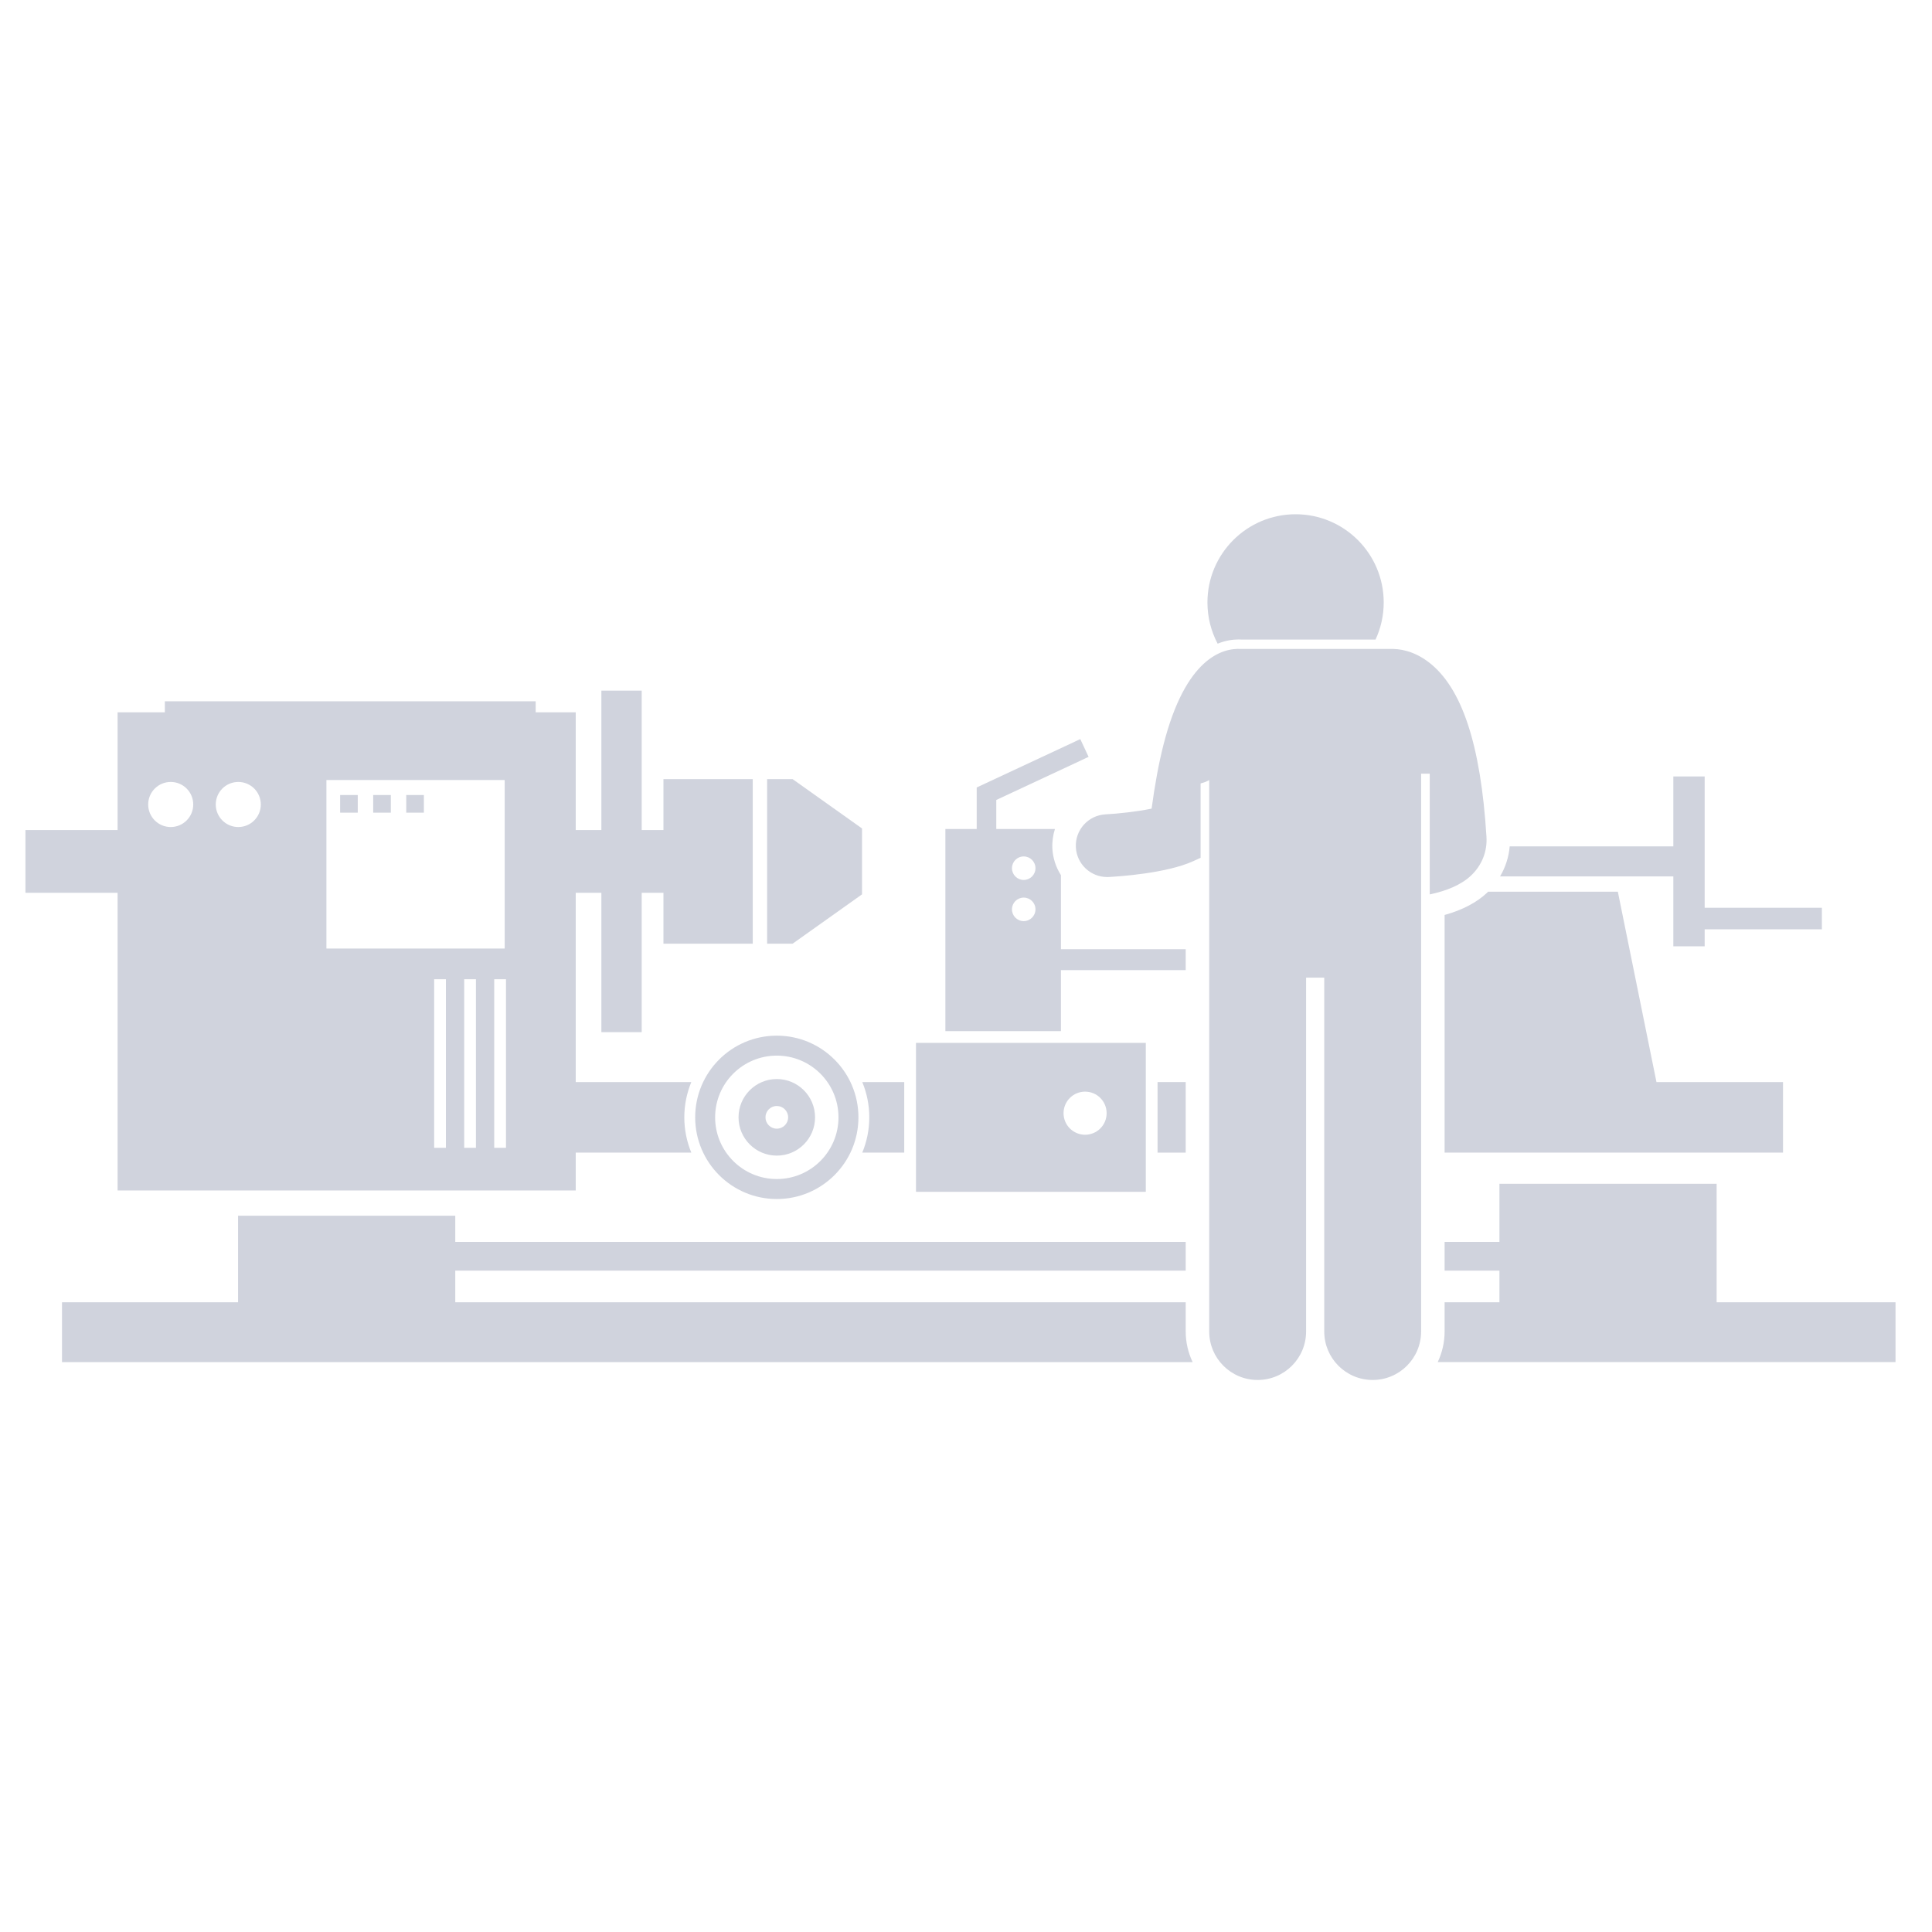 <svg xmlns="http://www.w3.org/2000/svg" xmlns:xlink="http://www.w3.org/1999/xlink" width="500" viewBox="0 0 375 375" height="500" preserveAspectRatio="xMidYMid meet"><defs><clipPath id="a0f14b8529"><path d="M 4.934 134 L 147 134 L 147 232 L 4.934 232 Z M 4.934 134 " clip-rule="nonzero"></path></clipPath><clipPath id="010e351e3c"><path d="M 279 229 L 367.934 229 L 367.934 265 L 279 265 Z M 279 229 " clip-rule="nonzero"></path></clipPath><clipPath id="ea956e8c6d"><path d="M 234 99.816 L 269 99.816 L 269 125 L 234 125 Z M 234 99.816 " clip-rule="nonzero"></path></clipPath><clipPath id="36498822a8"><path d="M 208 125 L 289 125 L 289 267.816 L 208 267.816 Z M 208 125 " clip-rule="nonzero"></path></clipPath></defs><path fill="#d0d3dd" d="M 205.926 188.297 L 230.145 188.297 L 230.145 184.242 L 205.926 184.242 L 205.926 169.863 C 204.969 168.359 204.367 166.602 204.266 164.699 C 204.199 163.395 204.379 162.117 204.762 160.906 L 193.379 160.906 L 193.379 155.27 L 211.293 146.906 L 209.684 143.457 L 189.578 152.848 L 189.578 160.906 L 183.496 160.906 L 183.496 200.137 L 205.926 200.137 Z M 198.703 166.234 C 199.961 166.234 200.984 167.254 200.984 168.516 C 200.984 169.777 199.961 170.797 198.703 170.797 C 197.441 170.797 196.422 169.777 196.422 168.516 C 196.422 167.254 197.441 166.234 198.703 166.234 Z M 196.422 176.504 C 196.422 175.242 197.441 174.223 198.703 174.223 C 199.961 174.223 200.984 175.242 200.984 176.504 C 200.984 177.766 199.961 178.789 198.703 178.789 C 197.441 178.789 196.422 177.766 196.422 176.504 Z M 196.422 176.504 " fill-opacity="1" fill-rule="nonzero"></path><g clip-path="url(#a0f14b8529)"><path fill="#d0d3dd" d="M 134.184 210.027 L 111.75 210.027 L 111.75 173.285 L 116.727 173.285 L 116.727 200.344 L 124.555 200.344 L 124.555 173.285 L 128.773 173.285 L 128.773 183.168 L 146.109 183.168 L 146.109 151.227 L 128.773 151.227 L 128.773 161.109 L 124.555 161.109 L 124.555 134.051 L 116.727 134.051 L 116.727 161.109 L 111.75 161.109 L 111.75 138.258 L 103.977 138.258 L 103.977 136.117 L 31.996 136.117 L 31.996 138.258 L 22.824 138.258 L 22.824 161.109 L 4.938 161.109 L 4.938 173.285 L 22.824 173.285 L 22.824 231.07 L 111.75 231.07 L 111.75 223.723 L 134.184 223.723 C 133.312 221.609 132.824 219.301 132.824 216.875 C 132.828 214.449 133.312 212.137 134.184 210.027 Z M 50.625 156.152 C 50.625 158.566 48.668 160.527 46.25 160.527 C 43.836 160.527 41.879 158.566 41.879 156.152 C 41.879 153.734 43.836 151.777 46.25 151.777 C 48.668 151.777 50.625 153.734 50.625 156.152 Z M 33.137 151.777 C 35.551 151.777 37.508 153.734 37.508 156.152 C 37.508 158.566 35.551 160.527 33.137 160.527 C 30.719 160.527 28.762 158.566 28.762 156.152 C 28.762 153.734 30.723 151.777 33.137 151.777 Z M 63.359 151.395 L 97.957 151.395 L 97.957 184.113 L 63.359 184.113 Z M 86.551 222.789 L 84.27 222.789 L 84.27 190.074 L 86.551 190.074 Z M 92.379 222.789 L 90.098 222.789 L 90.098 190.074 L 92.379 190.074 Z M 95.93 190.074 L 98.211 190.074 L 98.211 222.789 L 95.93 222.789 Z M 95.93 190.074 " fill-opacity="1" fill-rule="nonzero"></path></g><path fill="#d0d3dd" d="M 167.367 210.027 C 168.242 212.137 168.727 214.449 168.727 216.875 C 168.727 219.297 168.242 221.609 167.367 223.723 L 175.512 223.723 L 175.512 210.027 Z M 167.367 210.027 " fill-opacity="1" fill-rule="nonzero"></path><path fill="#d0d3dd" d="M 224.68 210.027 L 230.145 210.027 L 230.145 223.723 L 224.68 223.723 Z M 224.68 210.027 " fill-opacity="1" fill-rule="nonzero"></path><g clip-path="url(#010e351e3c)"><path fill="#d0d3dd" d="M 333.199 229.766 L 291.039 229.766 L 291.039 241.051 L 280.398 241.051 L 280.398 246.633 L 291.039 246.633 L 291.039 252.766 L 280.398 252.766 L 280.398 258.445 C 280.398 260.57 279.91 262.578 279.059 264.383 L 367.918 264.383 L 367.918 252.766 L 333.199 252.766 Z M 333.199 229.766 " fill-opacity="1" fill-rule="nonzero"></path></g><path fill="#d0d3dd" d="M 230.145 252.766 L 88.367 252.766 L 88.367 246.633 L 230.145 246.633 L 230.145 241.051 L 88.367 241.051 L 88.367 235.965 L 46.207 235.965 L 46.207 252.77 L 12.035 252.77 L 12.035 264.387 L 231.488 264.387 C 230.637 262.582 230.145 260.574 230.145 258.449 Z M 230.145 252.766 " fill-opacity="1" fill-rule="nonzero"></path><path fill="#d0d3dd" d="M 280.398 177.594 L 280.398 223.723 L 346.082 223.723 L 346.082 210.027 L 321.52 210.027 L 314.023 173.082 L 288.832 173.082 C 288.785 173.129 288.742 173.18 288.695 173.227 C 286.656 175.168 283.879 176.625 280.398 177.594 Z M 280.398 177.594 " fill-opacity="1" fill-rule="nonzero"></path><path fill="#d0d3dd" d="M 324.793 170.113 L 324.793 183.68 L 330.875 183.68 L 330.875 180.383 L 353.625 180.383 L 353.625 176.199 L 330.875 176.199 L 330.875 150.711 L 324.793 150.711 L 324.793 164.277 L 293.031 164.277 C 292.852 166.359 292.215 168.332 291.16 170.113 Z M 324.793 170.113 " fill-opacity="1" fill-rule="nonzero"></path><path fill="#d0d3dd" d="M 153.844 183.168 L 167.316 173.594 L 167.316 160.801 L 153.844 151.227 L 148.898 151.227 L 148.898 183.168 Z M 153.844 183.168 " fill-opacity="1" fill-rule="nonzero"></path><path fill="#d0d3dd" d="M 222.398 202.418 L 177.793 202.418 L 177.793 231.328 L 222.398 231.328 Z M 214.797 216.07 C 214.797 218.383 212.926 220.254 210.613 220.254 C 208.305 220.254 206.434 218.383 206.434 216.07 C 206.434 213.758 208.305 211.887 210.613 211.887 C 212.926 211.887 214.797 213.758 214.797 216.07 Z M 214.797 216.07 " fill-opacity="1" fill-rule="nonzero"></path><path fill="#d0d3dd" d="M 166.621 216.875 C 166.621 208.117 159.527 201.02 150.777 201.02 C 142.027 201.02 134.934 208.117 134.934 216.875 C 134.934 225.629 142.027 232.73 150.777 232.73 C 159.527 232.73 166.621 225.629 166.621 216.875 Z M 150.777 228.852 C 144.164 228.852 138.805 223.488 138.805 216.875 C 138.805 210.258 144.164 204.895 150.777 204.895 C 157.387 204.895 162.75 210.258 162.75 216.875 C 162.75 223.488 157.387 228.852 150.777 228.852 Z M 150.777 228.852 " fill-opacity="1" fill-rule="nonzero"></path><path fill="#d0d3dd" d="M 158.203 216.875 C 158.203 212.77 154.879 209.441 150.777 209.441 C 146.676 209.441 143.348 212.77 143.348 216.875 C 143.348 220.977 146.676 224.305 150.777 224.305 C 154.879 224.305 158.203 220.977 158.203 216.875 Z M 148.578 216.875 C 148.578 215.656 149.562 214.672 150.777 214.672 C 151.992 214.672 152.977 215.656 152.977 216.875 C 152.977 218.09 151.992 219.074 150.777 219.074 C 149.562 219.078 148.578 218.09 148.578 216.875 Z M 148.578 216.875 " fill-opacity="1" fill-rule="nonzero"></path><path fill="#d0d3dd" d="M 66.02 154.312 L 69.441 154.312 L 69.441 157.738 L 66.02 157.738 Z M 66.02 154.312 " fill-opacity="1" fill-rule="nonzero"></path><path fill="#d0d3dd" d="M 72.438 154.312 L 75.859 154.312 L 75.859 157.738 L 72.438 157.738 Z M 72.438 154.312 " fill-opacity="1" fill-rule="nonzero"></path><path fill="#d0d3dd" d="M 78.852 154.312 L 82.273 154.312 L 82.273 157.738 L 78.852 157.738 Z M 78.852 154.312 " fill-opacity="1" fill-rule="nonzero"></path><g clip-path="url(#ea956e8c6d)"><path fill="#d0d3dd" d="M 240.387 124.121 C 240.582 124.121 240.77 124.129 240.949 124.137 L 266.992 124.137 C 268.008 121.949 268.578 119.508 268.578 116.938 C 268.578 107.48 260.918 99.816 251.473 99.816 C 242.023 99.816 234.363 107.48 234.363 116.938 C 234.363 119.828 235.082 122.547 236.344 124.938 C 237.859 124.316 239.25 124.121 240.387 124.121 Z M 240.387 124.121 " fill-opacity="1" fill-rule="nonzero"></path></g><g clip-path="url(#36498822a8)"><path fill="#d0d3dd" d="M 275.836 169.473 C 275.836 169.473 275.836 169.469 275.836 169.469 L 275.836 150.172 L 277.512 150.172 L 277.512 173.605 C 280.699 172.934 283.586 171.793 285.551 169.922 C 287.641 167.93 288.695 165.27 288.523 162.434 C 287.422 144.52 283.746 133.422 277.281 128.508 C 274.309 126.254 271.539 125.902 269.855 125.965 L 240.895 125.965 C 237.367 125.746 230.117 127.598 225.809 144.641 C 224.91 148.195 224.148 152.324 223.527 156.953 C 220.707 157.539 216.988 157.941 214.582 158.066 C 211.227 158.242 208.648 161.105 208.824 164.461 C 208.992 167.711 211.68 170.23 214.895 170.23 C 215 170.23 215.105 170.23 215.215 170.223 C 217.035 170.129 226.395 169.535 231.621 167.145 L 233.035 166.496 L 233.035 152.059 C 233.625 151.922 234.188 151.711 234.707 151.414 L 234.707 258.445 C 234.707 263.645 238.918 267.852 244.109 267.852 C 249.301 267.852 253.512 263.645 253.512 258.445 L 253.512 189.762 L 257.035 189.762 L 257.035 258.445 C 257.035 263.645 261.246 267.852 266.438 267.852 C 271.625 267.852 275.836 263.645 275.836 258.445 Z M 275.836 169.473 " fill-opacity="1" fill-rule="nonzero"></path></g></svg>
